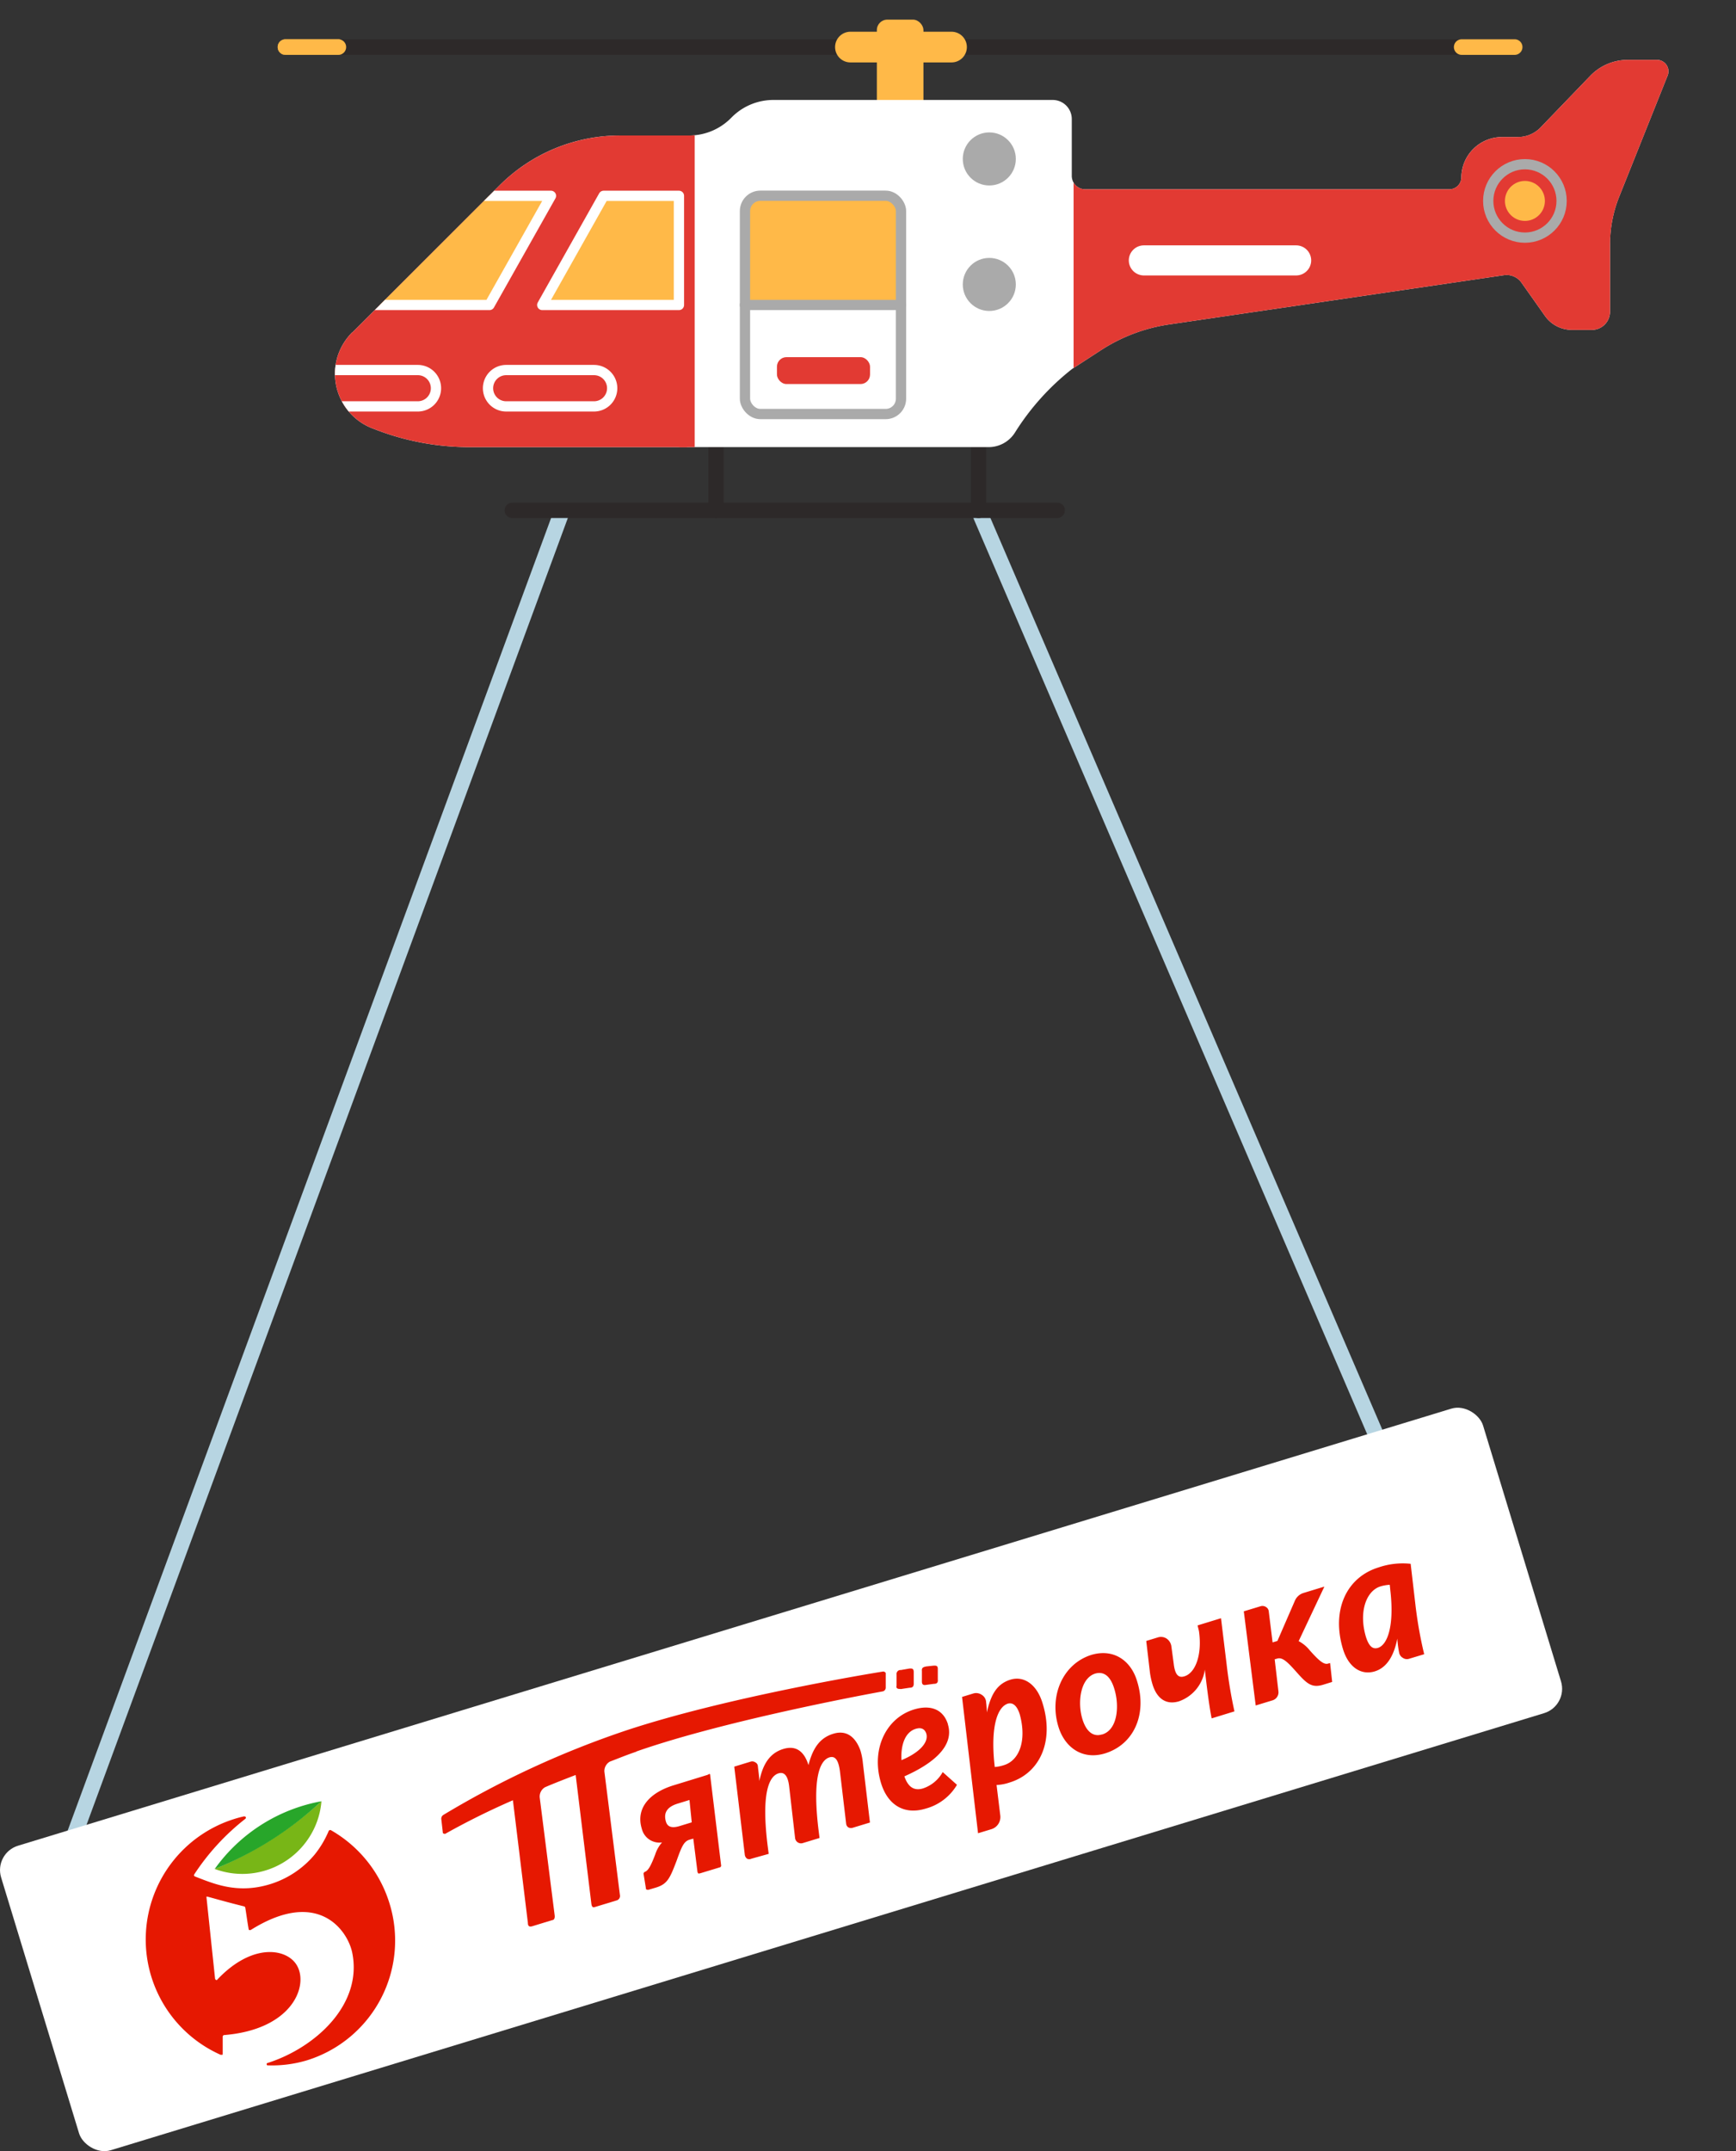 <svg xmlns="http://www.w3.org/2000/svg" xmlns:xlink="http://www.w3.org/1999/xlink" viewBox="0 0 191.13 236.73">
  <rect x="0" y="0" width="191.13" height="236.73" fill="#333333" stroke="none"/>
  <defs>
    <clipPath id="a">
      <path d="M38.81,36.57,55,20.4a18.77,18.77,0,0,1,13.25-5.49h7.68A6.48,6.48,0,0,0,80.47,13l.18-.18A6.46,6.46,0,0,1,85.21,11h30.72A2.1,2.1,0,0,1,118,13.11h0v6.26a1.48,1.48,0,0,0,1.46,1.46h40.14a1.32,1.32,0,0,0,1.29-1.35h0a4.48,4.48,0,0,1,4.46-4.4h1.71A3.47,3.47,0,0,0,169.64,14l5.45-5.66a5.73,5.73,0,0,1,4.12-1.75h3.22a1.26,1.26,0,0,1,1.17,1.73l-5.34,13.35a14.11,14.11,0,0,0-1,5.21V34.3a2,2,0,0,1-2,2h-2.21a3.62,3.62,0,0,1-2.94-1.52l-2.58-3.65a2,2,0,0,0-2-.84l-36.8,5.41a18.79,18.79,0,0,0-7.6,2.89l-3.08,2a27.32,27.32,0,0,0-6.3,7,3.42,3.42,0,0,1-2.93,1.61H52a28.7,28.7,0,0,1-10.83-2A6.44,6.44,0,0,1,37.24,39a6.52,6.52,0,0,1,1.57-2.46Z" fill="none"/>
    </clipPath>
  </defs>
  <title>helocopter-2</title>
  <g>
    <line x1="107.74" y1="56.16" x2="152.08" y2="159.25" fill="none" stroke="#b7d5e2" stroke-miterlimit="10" stroke-width="1.73"/>
    <line x1="7.88" y1="202.77" x2="61.91" y2="56.15" fill="none" stroke="#b7d5e2" stroke-miterlimit="10" stroke-width="1.73"/>
    <rect x="0.71" y="178.29" width="170.57" height="35.03" rx="2.8" ry="2.8" transform="translate(-53.35 33.58) rotate(-16.95)" fill="#fff"/>
    <path d="M36.88,198.86a21.4,21.4,0,0,1,.24-2.5,32.11,32.11,0,0,0-4.63,1,16.38,16.38,0,1,0,12.65,11.37A16.56,16.56,0,0,0,36.88,198.86Z" fill="#fff"/>
    <path d="M36.41,201.38h-.12a.4.4,0,0,1-.09.07,10.75,10.75,0,0,1-1.56,2.63,10.35,10.35,0,0,1-4.92,3.26c-3.6,1.1-6.2-.06-8.25-.85,0,0-.09-.05-.1-.08a.29.29,0,0,1,0-.13A25.43,25.43,0,0,1,27,200.15a.16.16,0,0,0,.06-.18c0-.07-.1-.08-.18-.1a12.09,12.09,0,0,0-1.18.32,13.89,13.89,0,0,0-1.41,25.92h.16c.07,0,.06,0,.07-.13V224.1a.19.19,0,0,1,.14-.16c7.46-.6,9.3-5.34,8.07-7.59-1-1.91-4.87-2.7-8.84,1.52a.07.07,0,0,1-.1,0h0a.22.22,0,0,1-.11-.12l-.94-8.9a.29.29,0,0,1,0-.13c0-.05.1,0,.14,0,.55.14,2.2.62,4,1.06a.18.18,0,0,1,.12.12c.07.37.26,1.76.37,2.35,0,0,0,.11.07.13s.09,0,.16,0c7.39-4.64,10.64,0,11.17,2.45,1.2,5.7-4,10.48-9.3,12.18a.12.12,0,0,0-.11.15c0,.07.08.14.15.11a13.34,13.34,0,0,0,4.31-.56,13.8,13.8,0,0,0,9.06-17.27A14,14,0,0,0,36.41,201.38Z" fill="#e61801"/>
    <path d="M23.64,205.66a8.75,8.75,0,0,0,11.24-5.15,8.61,8.61,0,0,0,.51-2.3A39.4,39.4,0,0,1,23.64,205.66Z" fill="#78b617"/>
    <path d="M23.64,205.66a37.6,37.6,0,0,0,11.75-7.45A18.51,18.51,0,0,0,23.64,205.66Z" fill="#28a62a"/>
    <path d="M91.75,190.78c-1.67.5-2.33,1.88-2.74,3.45h0c-.42-1.36-1.26-2.24-2.78-1.77-1.8.55-2.34,2.2-2.63,3.53h0c0-.47-.11-1.11-.16-1.64a.5.5,0,0,0-.28-.42.6.6,0,0,0-.52-.08l-1.8.55L82,204.09a.64.64,0,0,0,.25.44.57.57,0,0,0,.48,0l1.9-.53-.11-.86c-.72-5.77.13-7.67,1.19-8,.74-.23,1.07.46,1.18,1.48l.65,5.66a.66.66,0,0,0,.82.54l1.87-.57-.11-.87c-.7-5.73.14-7.67,1.2-8,.7-.21,1,.43,1.15,1.49l.69,5.81a.54.54,0,0,0,.23.4.64.64,0,0,0,.45.06l1.94-.59L95,194a6.77,6.77,0,0,0-.28-1.41C94.13,191,93.09,190.37,91.75,190.78Zm10.17-5.37.89-.12c.26,0,.49-.07.44-.48l0-1.16c0-.35-.15-.38-.49-.36l-.82.09c-.18.06-.49.07-.44.49v1.2C101.51,185.34,101.64,185.46,101.92,185.41Zm-24,9.89-3.71,1.14c-2.75.83-4.23,2.58-3.55,4.79a2,2,0,0,0,2.23,1.51h0a3.68,3.68,0,0,0-.75,1.32c-.41,1.07-.73,1.79-1.15,1.92a.3.3,0,0,0-.14.19l.26,1.61c0,.07,0,.14.13.16a.31.31,0,0,0,.19,0l.78-.23c1.27-.39,1.54-1,2.3-3,.56-1.58.8-2.08,1.4-2.27l.42-.12.46,3.65a.26.26,0,0,0,.09.17c0,.06.12,0,.2,0l2.15-.65a.2.2,0,0,0,.16-.25l-1.2-9.88c0-.07,0-.14-.09-.16l-.19.1Zm-1.76,5.23-1.34.41c-.85.26-1.33.09-1.5-.48-.3-1,.15-1.65,1.32-2l1.27-.39Zm-6.09-7.8c10.19-3.57,27.06-6.6,27.06-6.6a.43.43,0,0,0,.39-.39v-1.57c0-.09,0-.11-.09-.17a.51.51,0,0,0-.17-.07c-2.11.33-17.57,2.93-28.3,6.48a101.84,101.84,0,0,0-20.14,9.3.49.49,0,0,0-.23.5l.16,1.4c0,.07,0,.14.12.16a.17.17,0,0,0,.19,0,82.31,82.31,0,0,1,7.41-3.67l1.65,13.5c0,.24.07.49.49.36l2.19-.67c.14,0,.31-.13.27-.51l-1.65-13a1.19,1.19,0,0,1,.58-1.11c.89-.39,2.46-1,3.38-1.35l1.73,14.18c.07.48.27.38.45.33l2.3-.7a.51.51,0,0,0,.39-.61v0l-1.71-13.59a1.2,1.2,0,0,1,.6-1.08c1.13-.43,1.81-.72,2.93-1.1Zm29.07-6.86,1-.15c.25,0,.48-.07.46-.49V184c0-.38-.16-.42-.5-.39l-.92.16a.43.43,0,0,0-.47.49v1.24c-.07.25.08.37.42.35Zm5.23,3.88c-.49-1.61-1.86-2.21-3.74-1.64-3.11.95-4.75,4.42-3.63,8.1.71,2.33,2.47,3.55,4.91,2.81a5.73,5.73,0,0,0,3.45-2.62l-1.57-1.4a3.88,3.88,0,0,1-2.15,1.79c-1.06.33-1.69-.22-2.07-1.32,3.14-1.39,5.53-3.33,4.79-5.72Zm-5.12,3.94c-.09-1.54.33-3.07,1.57-3.45.6-.18,1,0,1.17.55.27,1-.87,2.13-2.75,2.9Zm12-8.86c-1.7.52-2.22,2-2.61,3.61h0a8.27,8.27,0,0,0-.07-1.11,1,1,0,0,0-.48-.83,1.09,1.09,0,0,0-.93-.15l-1.24.38,1.76,15,1.45-.44a1.4,1.4,0,0,0,1-1.51l-.41-3.36a5,5,0,0,0,1.39-.26c3.36-1,5-4.53,3.66-8.78C114.16,185.39,112.76,184.37,111.25,184.83Zm-.73,9.41a4.22,4.22,0,0,1-1,.2l-.06-.57c-.36-3.84.32-6,1.49-6.4.6-.18,1.06.3,1.33,1.2C113.06,191.55,112.22,193.73,110.52,194.24Zm41.28-21.77c-3.6,1.1-5.23,4.76-3.94,9,.61,2,2,2.9,3.49,2.45s2.18-2,2.49-3.61h0a11.64,11.64,0,0,0,.2,1.54.83.83,0,0,0,.41.58.78.78,0,0,0,.69.1l1.66-.5a46.19,46.19,0,0,1-.94-5.23l-.55-4.72A8.21,8.21,0,0,0,151.8,172.47Zm1.27,2.51c.45,3.89-.29,6-1.35,6.35-.6.19-1-.19-1.32-1.16-.84-2.75,0-5.13,1.61-5.61a4.41,4.41,0,0,1,1-.17Zm-8.88,6.61a3.9,3.9,0,0,0-1.21-1l2.83-6-2.33.71a1.52,1.52,0,0,0-.91.83l-1.93,4.44-.53.16-.42-3.39a.63.63,0,0,0-.3-.5.71.71,0,0,0-.57-.1l-1.88.57,1.31,10.36,1.87-.57a.92.92,0,0,0,.63-1l-.41-3.51.28-.08c.56-.17,1.1.33,2.11,1.47,1.17,1.32,1.7,1.78,2.94,1.41l1-.31-.23-2.08-.21.06C145.77,183.22,145.2,182.73,144.19,181.59ZM132,179.47c.38,2.62-.39,4.66-1.63,5-.64.19-1-.21-1.14-1.34l-.27-2a1.22,1.22,0,0,0-.52-.82,1.13,1.13,0,0,0-.93-.14l-1.31.4.41,3.51a8.85,8.85,0,0,0,.27,1.24c.5,1.65,1.55,2.31,2.93,1.89a4.32,4.32,0,0,0,2.84-3.49h0c.18,1.59.46,3.93.75,5.37l2.51-.77a51.76,51.76,0,0,1-.87-5.25l-.61-5-2.58.79Zm-11.86,2.64c-3.14,1-4.65,4.51-3.61,7.9.69,2.26,2.63,3.7,5.14,2.93,3.21-1,4.62-4.34,3.54-7.88-.67-2.34-2.61-3.69-5.07-2.95Zm1.17,8.75c-1,.31-1.75-.4-2.14-1.69-.56-1.82-.24-4.46,1.38-5,1-.3,1.72.3,2.13,1.66C123.26,187.66,123.08,190.34,121.35,190.86Z" fill="#e61801"/>
    <line x1="37.25" y1="5.18" x2="31.43" y2="5.18" fill="none" stroke="#ffb948" stroke-linecap="round" stroke-miterlimit="10" stroke-width="1.72"/>
    <line x1="166.76" y1="5.18" x2="31.45" y2="5.18" fill="none" stroke="#2d2929" stroke-linecap="round" stroke-linejoin="round" stroke-width="1.69"/>
    <line x1="166.76" y1="5.18" x2="160.93" y2="5.18" fill="none" stroke="#ffb948" stroke-linecap="round" stroke-miterlimit="10" stroke-width="1.72"/>
    <line x1="37.25" y1="5.18" x2="31.43" y2="5.18" fill="none" stroke="#ffb948" stroke-linecap="round" stroke-miterlimit="10" stroke-width="1.72"/>
    <line x1="104.76" y1="5.18" x2="93.63" y2="5.18" fill="none" stroke="#ffb948" stroke-linecap="round" stroke-linejoin="round" stroke-width="3.38"/>
    <rect x="96.54" y="2.16" width="5.13" height="12.4" rx="1.15" ry="1.15" fill="#ffb948"/>
    <line x1="107.74" y1="46.93" x2="107.74" y2="56.16" fill="none" stroke="#2d2929" stroke-linecap="round" stroke-linejoin="round" stroke-width="1.69"/>
    <line x1="78.83" y1="46.93" x2="78.83" y2="56.16" fill="none" stroke="#2d2929" stroke-linecap="round" stroke-linejoin="round" stroke-width="1.69"/>
    <line x1="116.4" y1="56.16" x2="56.4" y2="56.16" fill="none" stroke="#2d2929" stroke-linecap="round" stroke-linejoin="round" stroke-width="1.69"/>
    <path d="M38.81,36.57,55,20.4a18.77,18.77,0,0,1,13.25-5.49h7.68A6.48,6.48,0,0,0,80.47,13l.18-.18A6.46,6.46,0,0,1,85.21,11h30.72A2.1,2.1,0,0,1,118,13.11h0v6.26a1.48,1.48,0,0,0,1.46,1.46h40.14a1.32,1.32,0,0,0,1.29-1.35h0a4.48,4.48,0,0,1,4.46-4.4h1.71A3.47,3.47,0,0,0,169.64,14l5.45-5.66a5.73,5.73,0,0,1,4.12-1.75h3.22a1.26,1.26,0,0,1,1.17,1.73l-5.34,13.35a14.11,14.11,0,0,0-1,5.21V34.3a2,2,0,0,1-2,2h-2.21a3.62,3.62,0,0,1-2.94-1.52l-2.58-3.65a2,2,0,0,0-2-.84l-36.8,5.41a18.79,18.79,0,0,0-7.6,2.89l-3.08,2a27.32,27.32,0,0,0-6.3,7,3.42,3.42,0,0,1-2.93,1.61H52a28.7,28.7,0,0,1-10.83-2A6.44,6.44,0,0,1,37.24,39a6.52,6.52,0,0,1,1.57-2.46Z" fill="#fff"/>
    <g clip-path="url(#a)">
      <g>
        <rect x="118.2" width="72.93" height="51.02" fill="#e23a33"/>
        <rect x="30.44" y="10.17" width="45.2" height="41.38" fill="#e23a33" stroke="#e23a33" stroke-miterlimit="10" stroke-width="1.69"/>
        <polygon points="59.7 33.56 74.75 33.56 74.75 21.55 66.46 21.55 59.7 33.56" fill="#ffb948"/>
        <polygon points="60.66 21.55 51.89 21.55 39.82 33.56 53.89 33.56 60.66 21.55" fill="#ffb948"/>
        <polygon points="59.7 33.56 74.75 33.56 74.75 21.55 66.46 21.55 59.7 33.56" fill="none" stroke="#fff" stroke-linecap="round" stroke-linejoin="round" stroke-width="1.13"/>
        <polygon points="60.66 21.55 51.89 21.55 39.82 33.56 53.89 33.56 60.66 21.55" fill="none" stroke="#fff" stroke-linecap="round" stroke-linejoin="round" stroke-width="1.13"/>
        <path d="M65.4,44.72H55.73a2,2,0,0,1-2-2h0a2,2,0,0,1,2-2H65.4a2,2,0,0,1,2,2h0A2,2,0,0,1,65.4,44.72Z" fill="none" stroke="#fff" stroke-linecap="round" stroke-linejoin="round" stroke-width="1.13"/>
        <path d="M46,44.72H36.31a2,2,0,0,1-2-2h0a2,2,0,0,1,2-2H46a2,2,0,0,1,2,2h0A2,2,0,0,1,46,44.72Z" fill="none" stroke="#fff" stroke-linecap="round" stroke-linejoin="round" stroke-width="1.13"/>
      </g>
    </g>
    <path d="M99.2,33.56H82V23.87a2.54,2.54,0,0,1,2.52-2.56H96.66a2.54,2.54,0,0,1,2.54,2.54v9.71Z" fill="#ffb948"/>
    <circle cx="108.92" cy="17.49" r="2.92" fill="#aaa"/>
    <circle cx="108.92" cy="31.3" r="2.92" fill="#aaa"/>
    <rect x="82.02" y="21.54" width="17.18" height="24.02" rx="1.69" ry="1.69" fill="none" stroke="#aaa" stroke-linecap="round" stroke-linejoin="round" stroke-width="1.13"/>
    <line x1="99.19" y1="33.56" x2="82.01" y2="33.56" fill="none" stroke="#aaa" stroke-linecap="round" stroke-linejoin="round" stroke-width="1.13"/>
    <rect x="85.54" y="39.3" width="10.25" height="2.96" rx="1.05" ry="1.05" fill="#e23a33"/>
    <circle cx="167.89" cy="22.11" r="2.2" fill="#ffb948"/>
    <circle cx="167.89" cy="22.11" r="4.04" fill="none" stroke="#aaa" stroke-linecap="round" stroke-linejoin="round" stroke-width="1.13"/>
    <path d="M142.7,30.31H125.94a1.66,1.66,0,0,1-1.66-1.66h0A1.66,1.66,0,0,1,125.94,27H142.7a1.66,1.66,0,0,1,1.66,1.66h0A1.66,1.66,0,0,1,142.7,30.31Z" fill="#fff"/>
  </g>
</svg>
